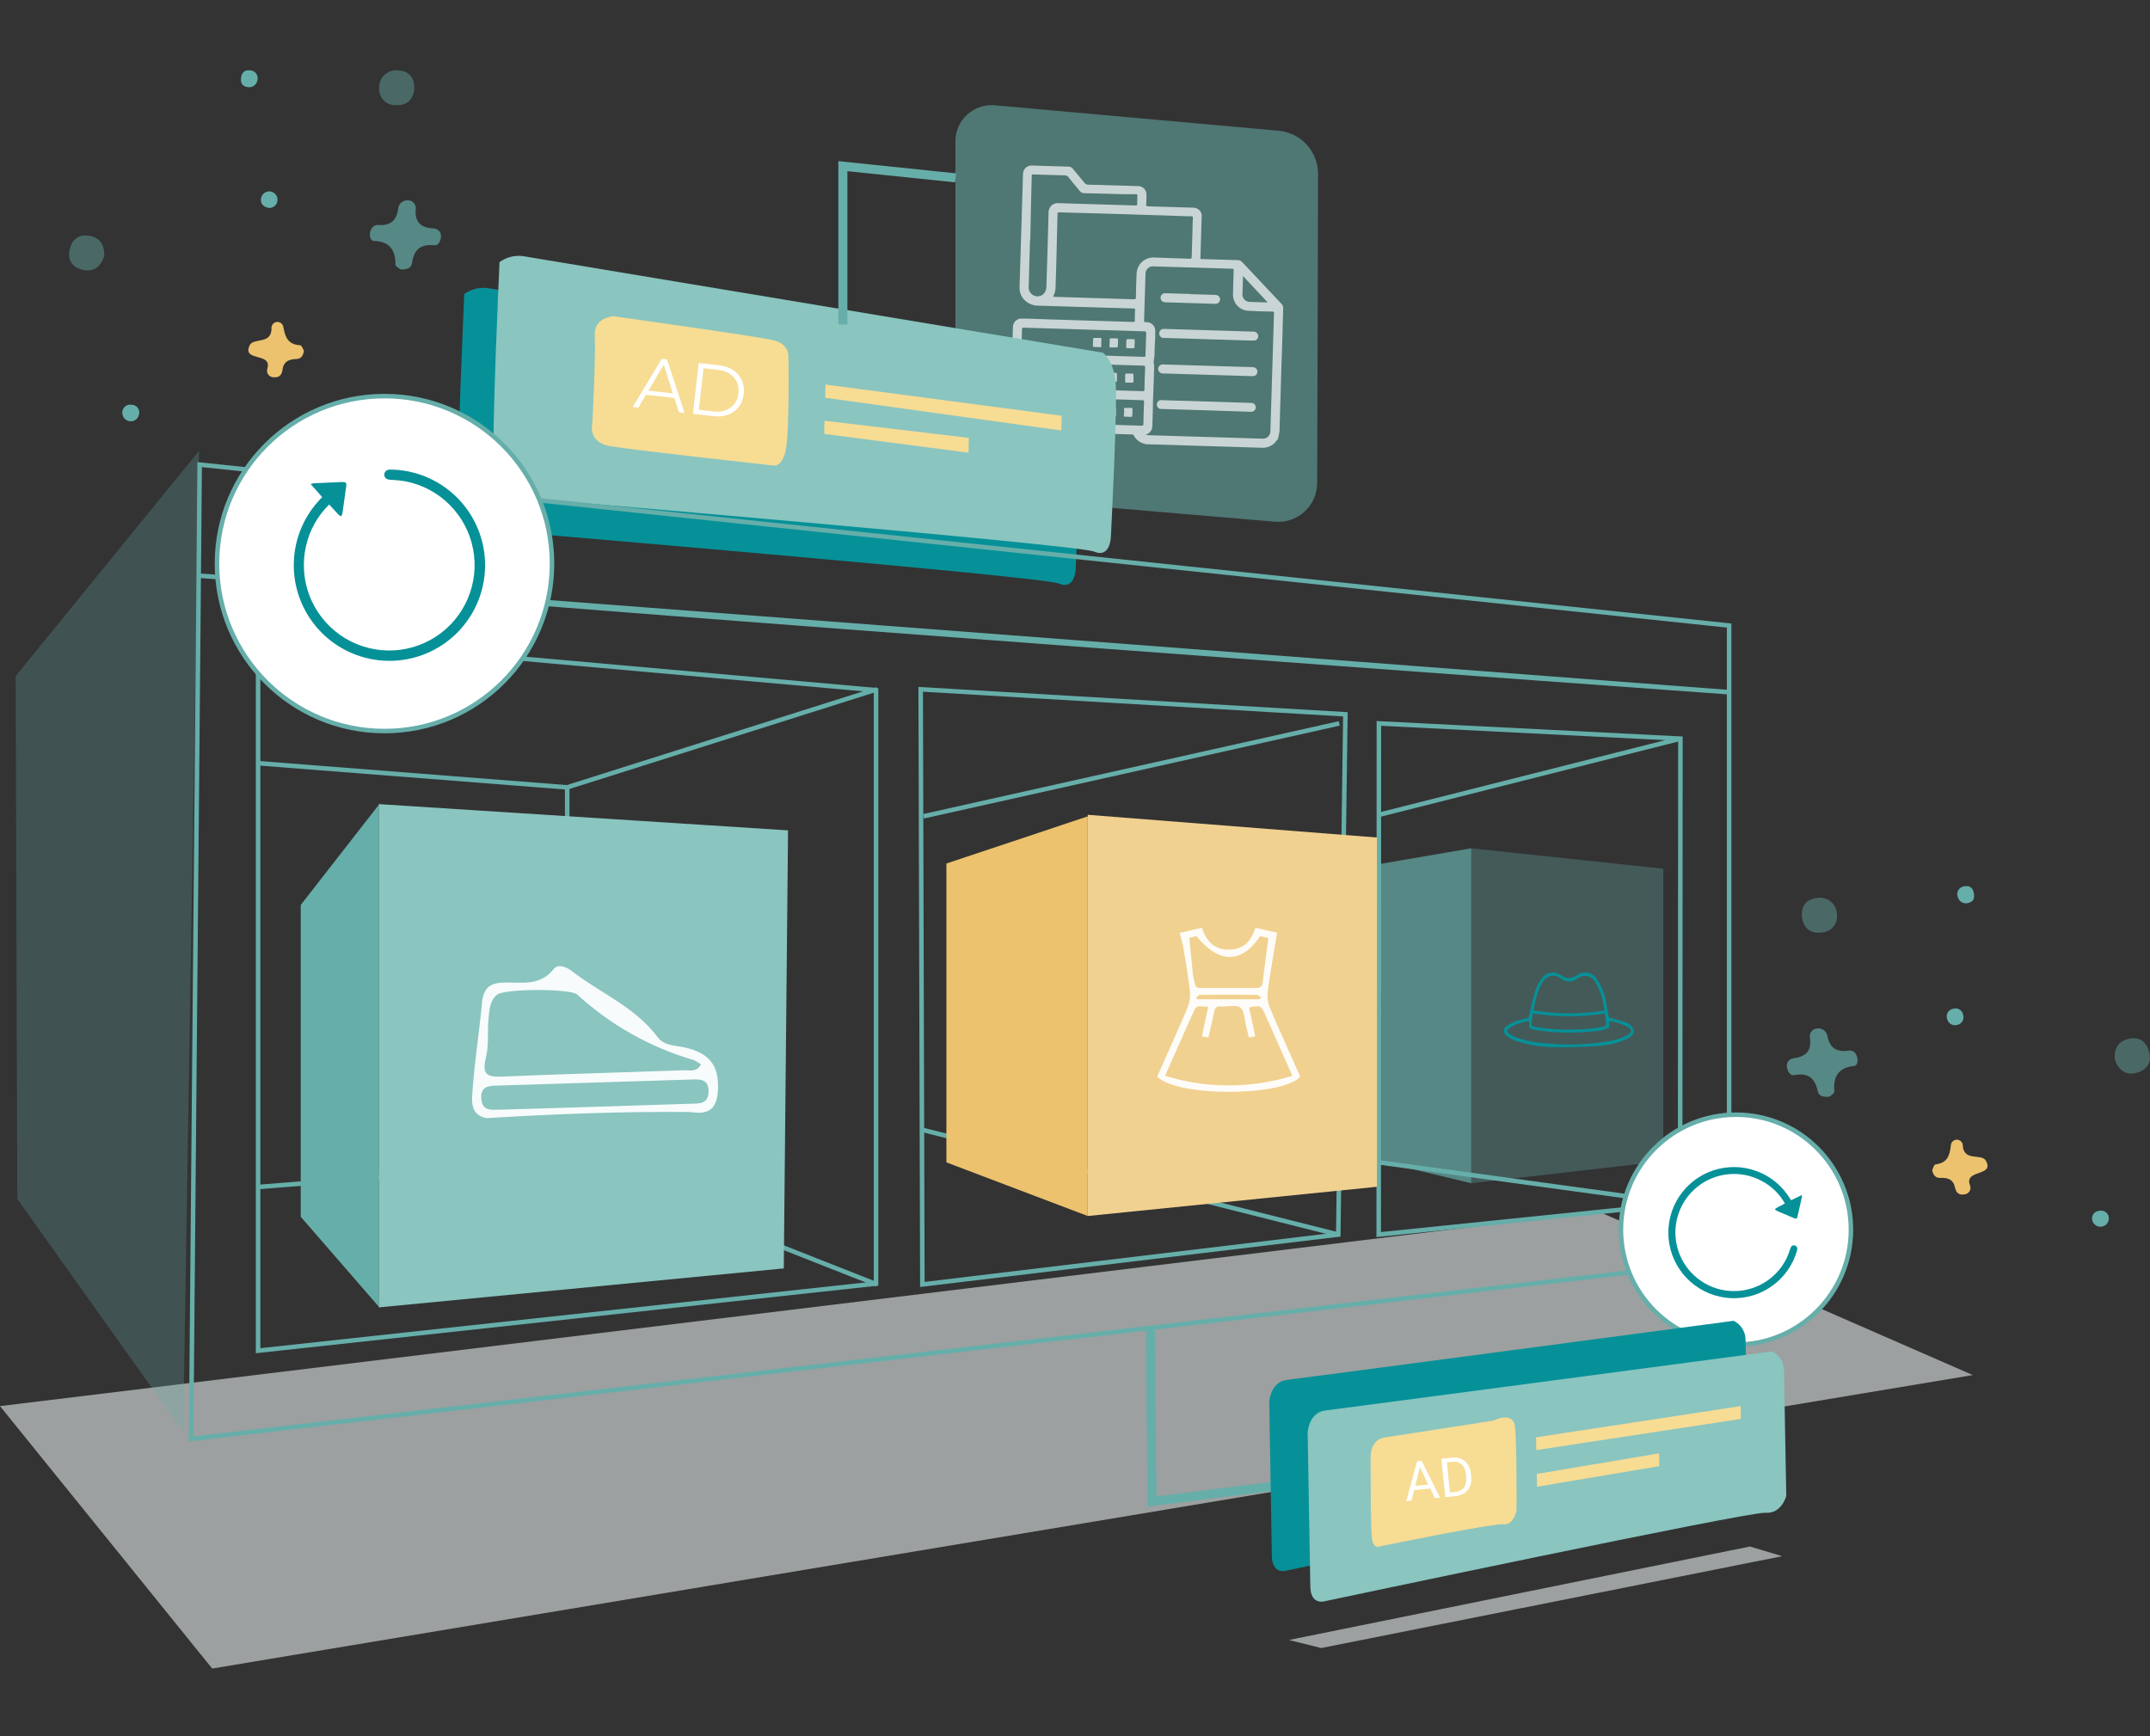 <svg width="520" height="420" viewBox="0 0 520 420" fill="none" xmlns="http://www.w3.org/2000/svg">
<rect x="0" y="0" width="520" height="420" fill="#333333" stroke="none"/>
<path opacity="0.55" d="M231.068 34.231V119.637L308.372 126.207C309.667 126.315 310.97 126.155 312.2 125.736C313.43 125.316 314.559 124.647 315.518 123.77C316.477 122.892 317.243 121.826 317.77 120.638C318.296 119.45 318.571 118.166 318.577 116.867L318.796 42.126C318.806 39.495 317.829 36.956 316.056 35.011C314.284 33.066 311.847 31.858 309.226 31.625L240.66 25.471C239.442 25.355 238.213 25.495 237.052 25.883C235.891 26.271 234.825 26.898 233.921 27.723C233.017 28.548 232.296 29.554 231.805 30.675C231.314 31.796 231.063 33.007 231.068 34.231Z" fill="#66AEAA"/>
<path opacity="0.6" d="M51.32 403.634L477.135 332.638L386.605 293.077L0 340.149L51.32 403.634Z" fill="#E3EAEA"/>
<path opacity="0.69" d="M96.823 65.153C96.561 64.912 95.652 64.452 95.652 64.058C95.652 60.488 94.261 58.397 90.451 58.287C89.706 58.287 89.421 57.389 89.465 56.623C89.542 55.407 90.21 54.433 91.392 54.433C94.469 54.663 95.969 53.338 96.32 50.327C96.401 49.781 96.685 49.286 97.116 48.941C97.546 48.596 98.091 48.426 98.641 48.465C98.918 48.458 99.193 48.513 99.446 48.624C99.7 48.736 99.925 48.903 100.106 49.112C100.287 49.322 100.42 49.569 100.494 49.836C100.568 50.102 100.582 50.382 100.535 50.655C100.327 53.864 101.882 55.112 104.915 55.276C105.186 55.286 105.452 55.356 105.693 55.482C105.934 55.608 106.143 55.786 106.306 56.003C106.469 56.221 106.581 56.472 106.634 56.738C106.687 57.005 106.679 57.279 106.612 57.543C106.492 58.495 105.944 59.437 104.992 59.338C101.707 58.988 100.075 60.433 99.659 63.652C99.506 64.802 98.433 65.295 96.823 65.153Z" fill="#66AEAA"/>
<path d="M73.496 84.796C73.331 86.263 72.653 86.799 71.7 86.843C69.937 86.909 68.601 87.391 68.338 89.405C68.185 90.566 67.66 91.365 66.28 91.267C66.01 91.284 65.741 91.233 65.496 91.118C65.252 91.004 65.04 90.829 64.882 90.61C64.723 90.391 64.623 90.136 64.59 89.868C64.556 89.6 64.592 89.328 64.692 89.077C65.733 85.157 58.484 87.566 60.389 83.525C61.309 81.576 65.864 83.525 65.667 79.146C65.71 78.796 65.88 78.474 66.144 78.24C66.408 78.007 66.749 77.878 67.101 77.878C67.454 77.878 67.794 78.007 68.058 78.24C68.323 78.474 68.492 78.796 68.535 79.146C69.017 81.741 69.74 83.328 72.587 83.525C72.981 83.504 73.309 84.522 73.496 84.796Z" fill="#ECC26F"/>
<path opacity="0.43" d="M100.206 21.519C99.889 24.3 98.268 25.625 95.564 25.439C95.026 25.439 94.494 25.328 94.002 25.111C93.51 24.895 93.069 24.578 92.706 24.182C92.343 23.785 92.067 23.317 91.896 22.808C91.724 22.298 91.66 21.759 91.709 21.223C91.687 20.642 91.79 20.063 92.012 19.526C92.233 18.988 92.567 18.505 92.992 18.108C93.417 17.711 93.922 17.411 94.474 17.226C95.025 17.042 95.61 16.979 96.188 17.041C98.991 17.128 100.25 18.781 100.206 21.519Z" fill="#66AEAA"/>
<path opacity="0.43" d="M25.218 61.845C24.54 64.243 22.897 65.809 20.313 65.338C18.123 64.955 16.393 63.521 16.744 60.959C17.094 58.396 18.583 56.644 21.331 57.006C23.893 57.279 25.306 58.977 25.218 61.845Z" fill="#66AEAA"/>
<path d="M29.6 99.534C29.634 99.275 29.721 99.025 29.855 98.801C29.989 98.577 30.168 98.383 30.381 98.231C30.593 98.079 30.835 97.972 31.091 97.918C31.346 97.863 31.61 97.862 31.866 97.913C32.128 97.917 32.386 97.976 32.623 98.087C32.86 98.198 33.07 98.359 33.24 98.558C33.41 98.757 33.536 98.99 33.608 99.241C33.681 99.493 33.7 99.757 33.662 100.016C33.642 100.292 33.567 100.561 33.44 100.807C33.313 101.053 33.137 101.271 32.924 101.447C32.711 101.624 32.464 101.755 32.198 101.833C31.932 101.911 31.654 101.935 31.379 101.902C31.104 101.869 30.838 101.781 30.598 101.643C30.358 101.505 30.149 101.32 29.983 101.098C29.816 100.877 29.697 100.624 29.631 100.355C29.565 100.086 29.555 99.807 29.6 99.534Z" fill="#66AEAA"/>
<path d="M60.051 21.092C58.507 20.938 58.189 19.997 58.288 18.902C58.386 17.807 58.967 16.909 60.281 17.007C60.593 16.985 60.906 17.04 61.193 17.167C61.479 17.294 61.73 17.489 61.923 17.735C62.117 17.982 62.247 18.272 62.302 18.58C62.357 18.889 62.336 19.206 62.241 19.504C62.138 19.993 61.856 20.427 61.452 20.72C61.047 21.013 60.548 21.146 60.051 21.092Z" fill="#66AEAA"/>
<path d="M64.898 50.283C63.639 49.998 62.949 49.254 63.136 48.005C63.213 47.488 63.49 47.021 63.908 46.705C64.325 46.389 64.85 46.249 65.369 46.315C65.888 46.381 66.361 46.647 66.687 47.057C67.012 47.467 67.164 47.989 67.11 48.509C67.089 48.774 67.014 49.031 66.889 49.266C66.765 49.5 66.594 49.707 66.387 49.873C66.18 50.039 65.941 50.161 65.685 50.232C65.429 50.302 65.161 50.32 64.898 50.283Z" fill="#66AEAA"/>
<path opacity="0.69" d="M442.558 265.265C442.799 265.003 443.653 264.477 443.653 264.028C443.358 260.47 444.606 258.28 448.394 257.875C449.139 257.798 449.358 256.9 449.248 256.145C449.084 254.94 448.34 253.955 447.168 254.152C444.113 254.612 442.514 253.462 441.934 250.44C441.804 249.91 441.48 249.447 441.026 249.143C440.572 248.839 440.021 248.716 439.481 248.797C439.211 248.814 438.948 248.888 438.709 249.015C438.47 249.142 438.262 249.32 438.098 249.535C437.933 249.75 437.818 249.998 437.758 250.262C437.698 250.525 437.696 250.799 437.751 251.064C438.211 254.261 436.755 255.619 433.755 256.013C433.485 256.043 433.225 256.133 432.995 256.277C432.764 256.42 432.569 256.613 432.423 256.842C432.277 257.071 432.184 257.33 432.151 257.6C432.118 257.869 432.146 258.143 432.233 258.4C432.441 259.353 433.054 260.251 433.996 260.075C437.281 259.462 438.978 260.765 439.635 263.962C439.854 265.112 440.96 265.517 442.558 265.265Z" fill="#66AEAA"/>
<path d="M467.321 283.047C467.595 284.493 468.318 284.975 469.27 284.942C471.033 284.876 472.402 285.248 472.829 287.241C473.07 288.391 473.65 289.146 475.019 288.938C475.288 288.933 475.552 288.86 475.786 288.726C476.02 288.591 476.216 288.4 476.356 288.169C476.496 287.938 476.575 287.676 476.586 287.407C476.597 287.137 476.54 286.869 476.42 286.628C475.095 282.807 482.497 284.657 480.296 280.77C479.201 278.898 474.822 281.186 474.701 276.861C474.632 276.519 474.442 276.214 474.165 276.001C473.888 275.788 473.544 275.683 473.196 275.704C472.848 275.726 472.519 275.872 472.27 276.117C472.022 276.362 471.87 276.688 471.843 277.036C471.548 279.664 470.957 281.306 468.132 281.679C467.737 281.69 467.486 282.785 467.321 283.047Z" fill="#ECC26F"/>
<path opacity="0.43" d="M435.824 222.015C436.35 224.763 438.014 225.957 440.752 225.563C441.287 225.522 441.809 225.369 442.282 225.115C442.756 224.861 443.171 224.511 443.502 224.088C443.833 223.664 444.071 223.177 444.203 222.656C444.335 222.135 444.356 221.592 444.266 221.062C444.245 220.481 444.098 219.911 443.836 219.392C443.575 218.872 443.204 218.415 442.75 218.052C442.297 217.688 441.77 217.427 441.205 217.285C440.641 217.143 440.053 217.124 439.481 217.23C436.7 217.537 435.572 219.278 435.824 222.015Z" fill="#66AEAA"/>
<path opacity="0.43" d="M511.513 256.44C512.367 258.784 514.13 260.218 516.681 259.55C518.805 259.002 520.437 257.437 519.889 254.853C519.342 252.269 517.699 250.703 515.017 251.261C512.334 251.82 511.195 253.593 511.513 256.44Z" fill="#66AEAA"/>
<path d="M510.015 294.369C509.965 294.112 509.861 293.869 509.712 293.654C509.562 293.44 509.369 293.258 509.146 293.122C508.922 292.986 508.673 292.899 508.413 292.864C508.154 292.83 507.89 292.85 507.639 292.924C507.382 292.946 507.133 293.022 506.909 293.148C506.684 293.274 506.488 293.446 506.335 293.653C506.182 293.86 506.074 294.098 506.02 294.349C505.965 294.601 505.965 294.862 506.018 295.114C506.123 295.644 506.434 296.11 506.883 296.411C507.331 296.712 507.881 296.822 508.411 296.718C508.941 296.613 509.408 296.302 509.709 295.854C510.009 295.405 510.12 294.855 510.015 294.325V294.369Z" fill="#66AEAA"/>
<path d="M475.83 218.489C477.352 218.215 477.604 217.285 477.406 216.124C477.209 214.963 476.585 214.186 475.282 214.383C474.969 214.385 474.661 214.464 474.386 214.612C474.11 214.761 473.875 214.974 473.701 215.235C473.527 215.495 473.419 215.794 473.388 216.106C473.356 216.417 473.401 216.732 473.519 217.022C473.649 217.512 473.959 217.936 474.387 218.208C474.816 218.48 475.331 218.58 475.83 218.489Z" fill="#66AEAA"/>
<path d="M473.238 247.965C473.508 247.93 473.767 247.837 473.999 247.692C474.23 247.548 474.427 247.355 474.578 247.128C474.728 246.901 474.828 246.644 474.871 246.375C474.914 246.105 474.898 245.83 474.825 245.567C474.79 245.3 474.698 245.043 474.554 244.815C474.411 244.587 474.22 244.392 473.994 244.245C473.768 244.097 473.514 244 473.247 243.96C472.98 243.92 472.708 243.938 472.449 244.013C472.182 244.046 471.926 244.137 471.698 244.279C471.47 244.422 471.276 244.612 471.129 244.837C470.982 245.062 470.886 245.317 470.847 245.583C470.809 245.849 470.828 246.12 470.905 246.378C470.947 246.639 471.041 246.888 471.183 247.111C471.324 247.334 471.51 247.526 471.729 247.675C471.947 247.824 472.194 247.926 472.453 247.976C472.713 248.026 472.98 248.022 473.238 247.965Z" fill="#66AEAA"/>
<g opacity="0.83">
<path opacity="0.83" d="M309.9 89.482C309.747 94.417 309.601 99.355 309.462 104.297C309.366 104.976 309.231 105.648 309.057 106.311C308.772 106.388 308.728 106.684 308.564 106.87C308.148 107.356 307.625 107.74 307.036 107.99C306.447 108.241 305.809 108.352 305.17 108.315L277.938 107.483C277.168 107.515 276.405 107.326 275.74 106.938C275.074 106.55 274.534 105.979 274.183 105.293C274.157 105.229 274.111 105.175 274.051 105.139C273.992 105.104 273.923 105.089 273.854 105.096H273.613L256.795 104.581L246.513 104.275C246.211 104.296 245.907 104.251 245.624 104.141C245.341 104.032 245.086 103.861 244.876 103.641C244.667 103.421 244.509 103.158 244.413 102.87C244.318 102.582 244.287 102.277 244.323 101.975C244.389 99.95 244.389 97.913 244.542 95.898C244.608 95.077 244.542 94.278 244.597 93.468C244.597 91.508 244.597 89.537 244.805 87.588C244.882 86.679 244.805 85.792 244.805 84.894C244.86 83.011 244.915 81.127 244.98 79.255C244.961 78.956 245.008 78.656 245.116 78.377C245.224 78.097 245.392 77.845 245.608 77.637C245.823 77.428 246.082 77.269 246.365 77.171C246.648 77.072 246.949 77.036 247.247 77.065C249.152 77.065 251.057 77.186 252.952 77.24L273.865 77.876H274.172C274.402 77.876 274.478 77.766 274.467 77.558C274.467 76.682 274.467 75.817 274.533 74.941C274.533 74.733 274.533 74.635 274.259 74.624C271.434 74.558 268.598 74.47 265.762 74.383L251.222 73.945C250.135 73.971 249.071 73.623 248.21 72.959C247.684 72.554 247.261 72.028 246.98 71.426C246.698 70.824 246.564 70.163 246.59 69.499C246.853 60.367 247.13 51.243 247.422 42.125C247.417 41.841 247.471 41.559 247.58 41.297C247.69 41.035 247.853 40.799 248.059 40.603C248.265 40.407 248.509 40.257 248.777 40.161C249.044 40.065 249.329 40.025 249.612 40.045C252.546 40.133 255.481 40.231 258.372 40.308C258.581 40.297 258.791 40.336 258.981 40.424C259.172 40.512 259.339 40.645 259.467 40.812C260.397 41.906 261.35 43.067 262.27 44.206C262.37 44.347 262.503 44.463 262.658 44.543C262.812 44.623 262.983 44.665 263.157 44.666C267.142 44.764 271.117 44.896 275.091 45.016C275.392 44.993 275.693 45.037 275.974 45.144C276.255 45.251 276.51 45.419 276.719 45.635C276.928 45.852 277.087 46.111 277.184 46.396C277.281 46.681 277.314 46.983 277.281 47.283C277.281 48.016 277.281 48.75 277.205 49.472C277.205 49.812 277.314 49.91 277.632 49.91L288.581 50.239C289.067 50.228 289.542 50.391 289.919 50.698C290.296 51.005 290.551 51.436 290.64 51.914C290.656 52.096 290.656 52.28 290.64 52.462L290.344 62.097C290.344 62.754 290.289 62.656 290.913 62.678C293.738 62.776 296.574 62.864 299.399 62.929C299.594 62.929 299.786 62.969 299.964 63.048C300.141 63.128 300.3 63.244 300.429 63.389L309.933 73.496C310.077 73.637 310.189 73.809 310.261 73.998C310.332 74.187 310.363 74.389 310.349 74.591C310.228 79.529 310.086 84.5 309.9 89.482ZM277.051 105.118C277.31 105.245 277.597 105.301 277.884 105.282L305.257 106.114C305.518 106.143 305.782 106.115 306.031 106.032C306.28 105.948 306.508 105.812 306.698 105.632C306.889 105.451 307.038 105.232 307.135 104.988C307.233 104.744 307.275 104.482 307.261 104.22C307.546 94.731 307.834 85.274 308.126 75.85C308.126 75.39 308.126 75.39 307.677 75.368C305.761 75.368 303.834 75.281 301.907 75.182C300.892 75.128 299.939 74.68 299.249 73.934C298.56 73.187 298.19 72.201 298.217 71.185C298.217 69.291 298.326 67.386 298.381 65.481C298.381 65.032 298.381 65.032 297.943 65.01L279.066 64.441C278.803 64.406 278.535 64.43 278.282 64.511C278.029 64.593 277.798 64.73 277.605 64.913C277.412 65.096 277.262 65.319 277.166 65.567C277.07 65.815 277.031 66.081 277.051 66.346C276.927 69.996 276.814 73.675 276.712 77.383C276.712 77.919 276.712 77.919 277.216 77.941C277.517 77.922 277.819 77.969 278.1 78.078C278.381 78.188 278.635 78.358 278.843 78.576C279.052 78.794 279.21 79.055 279.308 79.34C279.405 79.626 279.438 79.93 279.406 80.23C279.406 81.149 279.406 82.069 279.329 82.989C279.252 83.909 279.241 84.817 279.241 85.694C279.241 86.569 278.836 87.467 279.154 88.376C279.088 90.468 279.066 92.548 278.946 94.639C278.946 95.351 278.869 96.063 278.869 96.774C278.869 98.844 278.771 100.902 278.705 102.972C278.733 103.46 278.589 103.943 278.296 104.336C278.004 104.729 277.583 105.005 277.106 105.118H277.051ZM271.916 51.816L256.247 51.367C255.798 51.367 255.788 51.367 255.777 51.805C255.711 54.619 255.612 57.433 255.569 60.247C255.503 63.389 255.393 66.532 255.295 69.674C255.275 70.283 255.126 70.88 254.857 71.426C254.682 71.799 254.682 71.799 255.076 71.809L274.292 72.401C274.621 72.401 274.719 72.302 274.73 71.996C274.73 70.156 274.829 68.306 274.883 66.521C274.866 65.571 275.158 64.641 275.716 63.871C276.158 63.31 276.736 62.872 277.395 62.598C278.054 62.324 278.773 62.223 279.482 62.305C282.263 62.426 285.045 62.492 287.837 62.59C288.154 62.59 288.209 62.492 288.22 62.207C288.275 60.159 288.34 58.123 288.406 56.086C288.406 54.991 288.461 53.83 288.516 52.714C288.516 52.396 288.417 52.297 288.121 52.319C287.914 52.336 287.705 52.336 287.497 52.319L271.916 51.816ZM249.13 57.947L248.933 64.309C248.933 66.028 248.824 67.747 248.791 69.466C248.772 69.941 248.913 70.408 249.191 70.793C249.469 71.178 249.868 71.459 250.324 71.591C250.75 71.723 251.207 71.716 251.628 71.57C252.05 71.424 252.414 71.147 252.667 70.78C252.95 70.332 253.094 69.81 253.083 69.28C253.269 63.291 253.466 57.312 253.609 51.323C253.608 51.026 253.668 50.732 253.785 50.459C253.902 50.186 254.073 49.939 254.288 49.734C254.503 49.53 254.758 49.371 255.036 49.267C255.315 49.164 255.611 49.118 255.908 49.133C259.467 49.264 263.036 49.352 266.595 49.462L274.61 49.713C274.916 49.713 275.048 49.648 275.048 49.319C275.048 48.684 275.048 48.038 275.102 47.392C275.102 47.075 275.004 46.965 274.686 46.976C273.668 46.976 272.65 46.976 271.631 46.976L262.138 46.724C261.961 46.724 261.786 46.683 261.627 46.605C261.467 46.528 261.328 46.415 261.218 46.275C260.266 45.18 259.313 43.976 258.383 42.815C258.295 42.691 258.178 42.59 258.043 42.522C257.907 42.453 257.757 42.418 257.605 42.421L250.006 42.202C249.546 42.202 249.546 42.202 249.535 42.64C249.47 45.202 249.415 47.754 249.338 50.305C249.262 52.856 249.273 55.396 249.185 57.947H249.13ZM261.755 94.179L276.329 94.628C276.668 94.628 276.8 94.628 276.8 94.212C276.8 92.438 276.898 90.675 276.964 88.913C276.964 88.551 276.865 88.464 276.526 88.453L247.389 87.577C246.951 87.577 246.94 87.577 246.929 88.026C246.875 89.767 246.82 91.519 246.776 93.26C246.776 93.719 246.776 93.719 247.236 93.741L261.755 94.179ZM261.7 96.369L247.159 95.92C246.699 95.92 246.688 95.92 246.678 96.358C246.623 98.088 246.568 99.818 246.524 101.548C246.524 102.074 246.524 102.074 247.039 102.085L258.766 102.435C264.532 102.61 270.307 102.793 276.088 102.983C276.449 102.983 276.548 102.884 276.548 102.545C276.548 100.804 276.646 99.074 276.701 97.344C276.701 96.829 276.701 96.829 276.175 96.807L261.7 96.369ZM261.996 85.88L276.581 86.318C277.03 86.318 277.04 86.318 277.051 85.88C277.106 84.106 277.15 82.332 277.216 80.558C277.216 80.241 277.117 80.164 276.821 80.153C267.091 79.868 257.361 79.573 247.63 79.266C247.302 79.266 247.181 79.354 247.181 79.682C247.181 81.445 247.083 83.197 247.028 84.949C247.028 85.42 247.028 85.42 247.488 85.442L261.996 85.88ZM306.615 73.167L300.626 66.773C300.549 66.849 300.626 66.959 300.626 67.057C300.626 68.404 300.527 69.751 300.494 71.109C300.478 71.359 300.513 71.609 300.598 71.845C300.684 72.081 300.817 72.296 300.99 72.477C301.163 72.658 301.372 72.802 301.603 72.898C301.835 72.994 302.083 73.041 302.334 73.036L306.319 73.156L306.615 73.167Z" fill="white"/>
<path opacity="0.83" d="M292.379 79.89L303.241 80.23C303.419 80.232 303.594 80.278 303.751 80.364C303.907 80.45 304.04 80.573 304.139 80.722C304.237 80.871 304.297 81.041 304.314 81.219C304.332 81.396 304.305 81.576 304.237 81.741C304.167 81.931 304.041 82.095 303.874 82.211C303.708 82.326 303.509 82.388 303.307 82.387C303.066 82.387 302.825 82.387 302.584 82.387L284.046 81.817L281.506 81.751C281.358 81.759 281.21 81.736 281.07 81.684C280.931 81.633 280.804 81.553 280.696 81.451C280.589 81.348 280.503 81.225 280.445 81.089C280.386 80.952 280.356 80.805 280.356 80.657C280.356 80.505 280.387 80.355 280.447 80.216C280.508 80.077 280.596 79.953 280.707 79.85C280.819 79.747 280.95 79.668 281.093 79.618C281.236 79.569 281.388 79.549 281.539 79.562L292.379 79.89Z" fill="white"/>
<path opacity="0.83" d="M292.045 90.665L281.205 90.336C281.056 90.336 280.908 90.306 280.771 90.247C280.633 90.188 280.509 90.101 280.407 89.992C280.304 89.884 280.225 89.755 280.174 89.615C280.123 89.474 280.101 89.325 280.11 89.175C280.131 88.913 280.245 88.667 280.432 88.482C280.619 88.297 280.866 88.186 281.129 88.168H281.435L302.863 88.814C303.099 88.789 303.336 88.837 303.543 88.95C303.751 89.064 303.918 89.238 304.024 89.449C304.103 89.623 304.136 89.816 304.117 90.006C304.099 90.197 304.031 90.38 303.921 90.536C303.81 90.692 303.66 90.817 303.486 90.897C303.312 90.977 303.12 91.01 302.929 90.993L292.045 90.665Z" fill="white"/>
<path opacity="0.83" d="M291.793 99.26L280.844 98.931C280.637 98.942 280.431 98.886 280.258 98.772C280.085 98.657 279.952 98.491 279.88 98.296C279.795 98.107 279.765 97.898 279.794 97.692C279.823 97.487 279.91 97.294 280.045 97.136C280.179 96.961 280.375 96.844 280.592 96.807H281.107L302.535 97.464C302.758 97.442 302.983 97.489 303.179 97.598C303.375 97.708 303.532 97.875 303.63 98.077C303.705 98.245 303.737 98.428 303.723 98.611C303.708 98.794 303.648 98.971 303.548 99.125C303.448 99.278 303.31 99.404 303.149 99.491C302.987 99.578 302.806 99.623 302.622 99.621L291.793 99.26Z" fill="white"/>
<path opacity="0.83" d="M287.88 71.153L294.034 71.339C294.269 71.345 294.497 71.427 294.683 71.573C294.868 71.719 295.001 71.921 295.063 72.149C295.121 72.391 295.095 72.645 294.989 72.869C294.884 73.094 294.705 73.277 294.482 73.386C294.284 73.476 294.065 73.514 293.847 73.496L281.737 73.124C281.593 73.117 281.452 73.082 281.322 73.021C281.192 72.96 281.074 72.874 280.977 72.768C280.781 72.553 280.678 72.27 280.692 71.979C280.698 71.836 280.733 71.695 280.794 71.564C280.855 71.434 280.941 71.317 281.047 71.22C281.262 71.023 281.545 70.921 281.836 70.934L287.88 71.109V71.153Z" fill="white"/>
<path opacity="0.83" d="M274.153 91.497C274.153 91.738 274.153 91.978 274.153 92.208C274.153 92.438 274.066 92.57 273.814 92.559H272.467C272.226 92.559 272.117 92.449 272.128 92.208C272.128 91.705 272.128 91.201 272.128 90.697C272.128 90.468 272.215 90.358 272.456 90.369H273.825C274.066 90.369 274.153 90.478 274.142 90.708C274.131 90.938 274.153 91.234 274.153 91.497Z" fill="white"/>
<path opacity="0.83" d="M266.102 91.234C266.102 91.508 266.102 91.781 266.102 92.055C266.102 92.329 266.025 92.329 265.828 92.318L264.328 92.252C264.153 92.252 264.076 92.165 264.087 91.989C264.087 91.442 264.087 90.894 264.142 90.347C264.142 90.15 264.24 90.062 264.448 90.073H265.85C266.069 90.073 266.156 90.183 266.145 90.402C266.135 90.621 266.145 90.927 266.145 91.19L266.102 91.234Z" fill="white"/>
<path opacity="0.83" d="M268.127 91.288C268.127 91.015 268.127 90.741 268.127 90.467C268.127 90.194 268.215 90.194 268.401 90.204H269.879C269.917 90.2 269.955 90.205 269.99 90.218C270.025 90.232 270.057 90.253 270.082 90.281C270.108 90.308 270.127 90.342 270.137 90.378C270.147 90.414 270.149 90.452 270.142 90.489C270.142 91.037 270.142 91.584 270.142 92.143C270.142 92.285 270.076 92.373 269.912 92.362H268.368C268.171 92.362 268.105 92.274 268.116 92.088C268.127 91.902 268.116 91.529 268.116 91.256L268.127 91.288Z" fill="white"/>
<path opacity="0.83" d="M271.875 99.731C271.875 99.457 271.875 99.183 271.875 98.909C271.875 98.636 271.941 98.658 272.116 98.669H273.66C273.824 98.669 273.901 98.756 273.901 98.921C273.901 99.49 273.901 100.015 273.846 100.607C273.846 100.782 273.759 100.859 273.583 100.848L272.04 100.793C271.875 100.793 271.81 100.705 271.821 100.519C271.831 100.333 271.864 100.004 271.875 99.731Z" fill="white"/>
<path opacity="0.83" d="M267.879 99.599C267.89 99.391 267.89 99.183 267.879 98.975C267.879 98.636 267.978 98.504 268.317 98.526C268.657 98.548 269.171 98.526 269.587 98.526C269.817 98.526 269.916 98.625 269.905 98.866C269.905 99.38 269.905 99.895 269.905 100.41C269.905 100.618 269.817 100.727 269.598 100.716H268.153C267.934 100.716 267.868 100.607 267.879 100.399C267.89 100.191 267.868 99.862 267.879 99.599Z" fill="white"/>
<path opacity="0.83" d="M265.836 99.567C265.836 99.808 265.836 100.048 265.836 100.289C265.836 100.53 265.716 100.64 265.464 100.64H264.128C263.909 100.64 263.821 100.541 263.821 100.333C263.821 99.796 263.821 99.238 263.821 98.724C263.821 98.515 263.931 98.439 264.128 98.45H265.529C265.748 98.45 265.847 98.537 265.825 98.767C265.803 98.997 265.847 99.304 265.836 99.567Z" fill="white"/>
<path opacity="0.83" d="M268.378 82.945C268.378 82.683 268.378 82.42 268.378 82.157C268.378 81.894 268.378 81.861 268.652 81.861H270.119C270.327 81.861 270.404 81.96 270.404 82.157C270.404 82.694 270.404 83.252 270.349 83.766C270.349 83.964 270.261 84.062 270.053 84.051H268.619C268.4 84.051 268.301 83.975 268.323 83.745C268.345 83.515 268.367 83.219 268.378 82.945Z" fill="white"/>
<path opacity="0.83" d="M274.401 83.164C274.401 83.416 274.401 83.668 274.401 83.92C274.401 84.172 274.292 84.248 274.073 84.237H272.693C272.463 84.237 272.365 84.128 272.376 83.898C272.376 83.383 272.376 82.869 272.431 82.354C272.431 82.124 272.529 82.014 272.759 82.036H274.139C274.369 82.036 274.456 82.146 274.445 82.376C274.434 82.606 274.445 82.901 274.445 83.164H274.401Z" fill="white"/>
<path opacity="0.83" d="M266.357 82.912C266.357 83.186 266.357 83.46 266.357 83.734C266.357 84.007 266.27 84.007 266.084 83.996L264.573 83.931C264.387 83.931 264.343 83.821 264.343 83.668C264.343 83.11 264.343 82.573 264.398 82.015C264.398 81.796 264.496 81.719 264.726 81.741C265.175 81.741 265.635 81.741 266.095 81.741C266.336 81.741 266.423 81.829 266.401 82.069C266.379 82.31 266.357 82.639 266.357 82.912Z" fill="white"/>
</g>
<path opacity="0.26" d="M48.136 109.071L3.79 163.545L4.184 290.044L44.303 346.357L48.136 109.071Z" fill="#66AEAA"/>
<path opacity="0.6" d="M311.744 396.725L319.551 398.674L431.039 376.457L423.243 374.114L311.744 396.725Z" fill="#E3EAEA"/>
<path d="M117.893 69.685L258.189 93.041C258.189 93.041 260.532 94.705 261.189 99.49C261.846 104.275 260.149 137.682 260.149 137.682C260.149 137.682 260.007 142.861 256.065 141.153C252.123 139.445 118.287 128.221 118.287 128.221C118.287 128.221 111.51 128.824 110.929 120.852C110.349 112.881 112.298 71.12 112.298 71.12C113.916 69.955 115.914 69.443 117.893 69.685Z" fill="#069198"/>
<path d="M126.467 61.955L266.752 85.321C266.752 85.321 269.096 86.975 269.763 91.771C270.431 96.567 268.669 129.962 268.669 129.962C268.669 129.962 268.526 135.131 264.595 133.433C260.664 131.736 126.807 120.491 126.807 120.491C126.807 120.491 120.029 121.104 119.449 113.122C118.868 105.14 120.817 63.401 120.817 63.401C122.448 62.217 124.469 61.7 126.467 61.955Z" fill="#8AC5C0"/>
<path d="M148.366 76.496C148.366 76.496 143.581 76.759 143.855 81.15C144.129 85.54 143.275 102.227 143.275 102.227C143.275 102.227 141.961 106.969 147.501 107.921C153.042 108.874 186.788 112.586 186.788 112.586C186.788 112.586 189.153 113.44 190.073 108.688C190.993 103.936 190.686 86.011 190.686 86.011C190.686 86.011 190.763 83.23 187.204 82.332C183.645 81.434 148.366 76.496 148.366 76.496Z" fill="#F7DC94"/>
<path d="M199.668 93.03L199.58 96.216L256.693 104.144L256.791 100.574L199.668 93.03Z" fill="#F7DC94"/>
<path d="M199.42 101.778L199.332 104.965L234.239 109.509L234.338 105.928L199.42 101.778Z" fill="#F7DC94"/>
<path d="M48.288 112.388L418.206 151.325V305.012L46.219 348.087L48.08 136.904L48.288 112.388Z" stroke="#66AEAA" stroke-width="1.095" stroke-miterlimit="10"/>
<path d="M73.764 141.174C128.862 146.562 418.202 167.453 418.202 167.453L48.109 139.258" stroke="#66AEAA" stroke-width="1.095" stroke-miterlimit="10"/>
<path d="M62.421 153.646V326.747L211.882 310.509V166.961L62.421 153.646Z" stroke="#66AEAA" stroke-width="1.095" stroke-miterlimit="10"/>
<path d="M222.677 166.753L223.082 310.717L323.675 298.651L325.394 172.797L222.677 166.753Z" stroke="#66AEAA" stroke-width="1.095" stroke-miterlimit="10"/>
<path d="M333.499 174.998L333.455 298.651L406.357 291.161L406.423 178.688L333.499 174.998Z" stroke="#66AEAA" stroke-width="1.095" stroke-miterlimit="10"/>
<path d="M62.421 184.623L137.151 190.47L212.09 166.753" stroke="#66AEAA" stroke-width="1.095" stroke-miterlimit="10"/>
<path d="M62.421 287.143L137.151 281.175L212.09 310.717" stroke="#66AEAA" stroke-width="1.095" stroke-miterlimit="10"/>
<path d="M137.186 190.469V281.81" stroke="#66AEAA" stroke-width="1.095" stroke-miterlimit="10"/>
<path d="M223.37 197.466L323.919 174.998" stroke="#66AEAA" stroke-width="1.095" stroke-miterlimit="10"/>
<path d="M222.984 273.291L323.676 298.65" stroke="#66AEAA" stroke-width="1.095" stroke-miterlimit="10"/>
<path d="M333.455 197.126L406.423 178.688" stroke="#66AEAA" stroke-width="1.095" stroke-miterlimit="10"/>
<path d="M333.455 281.175L406.357 291.161" stroke="#66AEAA" stroke-width="1.095" stroke-miterlimit="10"/>
<path d="M263.087 197.105V294.161L333.032 287.088V202.602L263.087 197.105Z" fill="#F1D190"/>
<path d="M263.08 197.488L228.896 208.886V281.186L263.08 294.161V197.488Z" fill="#ECC26F"/>
<path d="M91.591 194.521V316.268L189.567 306.84L190.596 200.871L91.591 194.521Z" fill="#8AC5C0"/>
<path d="M72.737 218.916L91.592 194.729V316.071L72.737 294.348V218.916Z" fill="#66AEAA"/>
<path opacity="0.32" d="M402.27 210.146V280.901L355.833 286.234V205.208L402.27 210.146Z" fill="#66AEAA"/>
<path opacity="0.69" d="M355.835 205.208L333.498 209.04V280.858L355.835 286.234V205.208Z" fill="#66AEAA"/>
<path d="M231.111 43.023L203.857 40.198V78.51" stroke="#66AEAA" stroke-width="2.19" stroke-miterlimit="10"/>
<path d="M308.083 359.519L278.618 363.209L278.246 321.217" stroke="#66AEAA" stroke-width="2.19" stroke-miterlimit="10"/>
<path d="M163.089 96.273L156.236 95.498L154.389 98.617L153.036 98.464L160.049 86.8L161.332 86.945L165.564 99.881L164.193 99.726L163.089 96.273ZM162.734 95.165L160.529 88.224L156.83 94.498L162.734 95.165ZM168.989 87.811L173.997 88.377C175.298 88.524 176.416 88.917 177.352 89.557C178.289 90.185 178.98 90.999 179.425 91.998C179.871 92.986 180.026 94.077 179.891 95.272C179.756 96.467 179.36 97.501 178.704 98.376C178.049 99.24 177.193 99.878 176.138 100.293C175.084 100.696 173.907 100.824 172.607 100.677L167.599 100.111L168.989 87.811ZM172.664 99.544C173.741 99.666 174.708 99.562 175.564 99.231C176.421 98.889 177.115 98.369 177.645 97.669C178.176 96.958 178.497 96.111 178.609 95.127C178.72 94.143 178.595 93.251 178.235 92.451C177.876 91.639 177.316 90.976 176.555 90.463C175.796 89.939 174.878 89.615 173.8 89.493L170.162 89.082L169.026 99.133L172.664 99.544Z" fill="white"/>
<path d="M345.283 360.265L341.369 360.499L340.636 362.99L339.366 363.066L342.373 353.511L343.451 353.446L347.585 362.573L346.321 362.649L345.283 360.265ZM341.68 359.463L344.856 359.273L343.003 354.999L341.68 359.463ZM348.842 362.498L348.282 353.156L350.919 352.998C351.731 352.949 352.461 353.086 353.107 353.408C353.753 353.73 354.264 354.212 354.642 354.855C355.024 355.497 355.243 356.248 355.299 357.107L355.335 357.704C355.387 358.585 355.263 359.367 354.96 360.051C354.662 360.734 354.207 361.272 353.596 361.665C352.988 362.058 352.265 362.284 351.428 362.343L348.842 362.498ZM349.574 354.096L350.014 361.417L351.31 361.339C352.259 361.282 352.979 360.942 353.47 360.321C353.965 359.699 354.18 358.842 354.114 357.752L354.081 357.206C354.018 356.145 353.718 355.337 353.183 354.781C352.651 354.221 351.927 353.964 351.011 354.01L349.574 354.096Z" fill="white"/>
<path d="M92.994 176.848C115.368 176.848 133.507 158.71 133.507 136.335C133.507 113.96 115.368 95.822 92.994 95.822C70.619 95.822 52.48 113.96 52.48 136.335C52.48 158.71 70.619 176.848 92.994 176.848Z" fill="white" stroke="#66AEAA" stroke-width="1.095" stroke-miterlimit="10"/>
<path d="M77.912 120.239L75.142 117.108C75.403 117.017 75.67 116.947 75.942 116.9C78.219 116.801 80.486 116.691 82.763 116.604C83.716 116.604 83.858 116.801 83.727 117.699C83.42 119.889 83.135 122.079 82.818 124.203C82.745 124.453 82.638 124.693 82.5 124.915C82.288 124.806 82.086 124.678 81.898 124.531C81.142 123.732 80.398 122.9 79.61 122.046C76.817 124.784 74.874 128.271 74.014 132.086C73.094 136.091 73.39 140.28 74.863 144.116C76.337 147.952 78.921 151.261 82.286 153.62C85.651 155.979 89.643 157.281 93.751 157.358C97.86 157.436 101.898 156.286 105.35 154.055C108.801 151.825 111.508 148.615 113.125 144.837C114.742 141.059 115.196 136.885 114.427 132.848C113.658 128.811 111.703 125.096 108.81 122.177C105.918 119.257 102.22 117.268 98.191 116.462C96.935 116.242 95.666 116.11 94.391 116.067C93.472 115.991 92.935 115.575 92.946 114.808C92.957 114.042 93.526 113.593 94.424 113.593C99.661 113.646 104.725 115.475 108.787 118.779C112.85 122.084 115.671 126.669 116.79 131.785C117.909 136.901 117.259 142.245 114.947 146.944C112.634 151.643 108.796 155.418 104.06 157.652C99.324 159.887 93.969 160.448 88.873 159.245C83.776 158.042 79.238 155.145 76.001 151.029C72.764 146.912 71.019 141.819 71.052 136.582C71.085 131.345 72.894 126.275 76.182 122.199C76.675 121.564 77.299 120.94 77.912 120.239Z" fill="#069198"/>
<path d="M419.855 325.28C435.215 325.28 447.666 312.828 447.666 297.468C447.666 282.108 435.215 269.656 419.855 269.656C404.495 269.656 392.043 282.108 392.043 297.468C392.043 312.828 404.495 325.28 419.855 325.28Z" fill="white" stroke="#66AEAA" stroke-width="1.095" stroke-miterlimit="10"/>
<path d="M433.217 290.351L435.791 289.081C435.802 289.267 435.802 289.453 435.791 289.639C435.451 291.172 435.112 292.694 434.761 294.216C434.619 294.851 434.433 294.906 433.842 294.654L429.692 292.891C429.543 292.791 429.404 292.677 429.276 292.552C429.38 292.425 429.501 292.315 429.637 292.223C430.305 291.862 430.984 291.511 431.695 291.128C430.382 288.794 428.42 286.892 426.046 285.653C423.558 284.327 420.73 283.773 417.926 284.063C415.121 284.352 412.467 285.472 410.302 287.278C408.138 289.085 406.561 291.496 405.775 294.204C404.988 296.911 405.027 299.792 405.887 302.477C406.746 305.162 408.388 307.529 410.6 309.277C412.813 311.024 415.497 312.071 418.308 312.285C421.119 312.498 423.93 311.868 426.381 310.475C428.833 309.082 430.813 306.989 432.068 304.465C432.438 303.674 432.753 302.858 433.009 302.023C433.217 301.421 433.601 301.147 434.104 301.289C434.608 301.432 434.805 301.892 434.641 302.494C433.665 305.949 431.547 308.972 428.631 311.067C425.716 313.163 422.176 314.207 418.589 314.03C415.003 313.853 411.583 312.465 408.888 310.093C406.193 307.72 404.383 304.504 403.752 300.969C403.122 297.434 403.709 293.79 405.418 290.632C407.127 287.475 409.857 284.99 413.16 283.584C416.464 282.179 420.147 281.935 423.608 282.894C427.068 283.852 430.1 285.956 432.21 288.862C432.539 289.354 432.867 289.825 433.217 290.351Z" fill="#069198"/>
<path d="M306.979 339.054C306.979 339.054 307.286 334.28 311.261 333.809C315.235 333.338 419.31 319.509 419.31 319.509C420.191 319.941 420.929 320.616 421.438 321.454C421.946 322.292 422.204 323.259 422.179 324.239L422.727 354.482C422.727 354.482 421.632 358.862 417.624 358.566C413.617 358.27 310.899 379.994 310.899 379.994C310.899 379.994 307.735 380.848 307.615 376.48L306.979 339.054Z" fill="#069198"/>
<path d="M316.27 346.456C316.27 346.456 316.587 341.671 320.562 341.2C324.536 340.729 428.6 326.911 428.6 326.911C429.482 327.339 430.222 328.011 430.733 328.848C431.244 329.685 431.503 330.65 431.48 331.63L432.028 361.884C432.028 361.884 430.933 366.264 426.914 365.957C422.896 365.65 320.2 387.396 320.2 387.396C320.2 387.396 317.025 388.25 316.916 383.87L316.27 346.456Z" fill="#8AC5C0"/>
<path d="M335.014 347.715L361.216 343.653C361.216 343.653 365.946 341.178 366.417 345.153C366.888 349.127 366.789 365.453 366.789 365.453C366.789 365.453 366.056 369.045 363.658 368.738C361.26 368.431 333.886 374.049 333.886 374.049C333.886 374.049 332.309 374.881 331.871 372.494C331.433 370.107 331.51 352.193 331.51 352.193C331.51 352.193 331.433 348.175 335.014 347.715Z" fill="#F7DC94"/>
<path d="M371.513 347.693L371.567 350.792L421.048 343.248L420.994 340.149L371.513 347.693Z" fill="#F7DC94"/>
<path d="M371.685 356.552L371.739 359.65L401.325 354.679L401.27 351.581L371.685 356.552Z" fill="#F7DC94"/>
<path opacity="0.93" d="M117.615 270.489C113.443 269.569 114.155 265.999 114.33 263.251C114.856 256.32 115.929 249.444 116.586 242.524C116.892 239.304 118.283 237.859 121.425 237.706C125.805 237.487 130.437 238.801 133.919 234.421C135.014 233.041 137.116 233.972 138.463 235.023C145.328 240.323 153.617 243.608 159.081 250.922C160.701 253.112 163.69 252.871 166.132 253.506C170.512 254.656 173.556 256.791 173.665 262.32C173.753 267.456 172.231 269.886 167.096 269.01C150.573 268.835 134.094 269.492 117.615 270.489Z" fill="white"/>
<path d="M169.532 257.502C168.437 259.473 166.773 258.849 165.437 258.904C150.754 259.429 136.071 259.812 121.398 260.437C117.796 260.59 116.504 259.922 117.522 255.849C118.289 252.805 117.829 249.443 118.168 246.257C118.376 244.242 118.475 242.019 120.26 240.596C122.044 239.173 137.932 239.074 139.629 240.596C147.669 247.979 157.308 253.401 167.791 256.44C168.414 256.719 168.999 257.076 169.532 257.502Z" fill="#8AC5C0"/>
<path d="M143.951 267.74C136.286 267.97 128.567 268.233 120.88 268.441C118.909 268.441 116.599 268.879 116.402 265.747C116.205 262.616 118.395 262.671 120.464 262.605L167.142 261.149C169.201 261.083 171.423 260.93 171.369 264.061C171.314 267.193 168.982 266.93 166.989 267.007C159.324 267.291 151.638 267.455 143.951 267.74Z" fill="#8AC5C0"/>
<path opacity="0.94" d="M314.48 260.458C310.21 265.287 284.807 265.418 279.88 260.458C280.559 258.925 281.249 257.327 281.96 255.739C283.712 251.764 285.541 247.834 287.183 243.826C287.694 242.598 287.904 241.265 287.796 239.939C287.446 236.512 286.855 233.106 286.296 229.712C286.077 228.398 285.683 227.117 285.344 225.683L290.709 224.413C291.804 227.862 293.851 229.887 297.596 229.712C300.936 229.559 302.655 227.522 303.64 224.434L308.874 225.628C308.13 230.227 307.33 234.727 306.684 239.238C306.434 240.706 306.562 242.213 307.057 243.618C309.444 249.29 312.006 254.874 314.48 260.458ZM281.785 260.25C291.815 263.344 302.545 263.344 312.575 260.25L306.06 245.556C305.031 243.224 304.801 243.125 302.096 243.727L303.607 250.713L302.02 250.954C301.812 250.013 301.637 249.158 301.418 248.326C301.001 246.739 301.034 244.538 299.994 243.749C298.954 242.961 296.819 243.574 295.176 243.476C294.18 243.421 293.851 243.826 293.676 244.757C293.282 246.815 292.746 248.852 292.253 250.976L290.676 250.702L292.253 243.476C290.994 243.793 289.592 242.698 288.869 244.33C286.537 249.454 284.26 254.655 281.785 260.25ZM287.654 226.876C287.95 229.997 288.212 232.866 288.519 235.734C288.596 236.446 288.869 237.147 288.968 237.859C289.099 238.855 289.68 239.03 290.578 239.019C294.957 239.019 299.337 239.019 303.717 239.019C304.812 239.019 305.25 238.691 305.381 237.705C305.841 234.147 306.29 230.577 306.761 226.898L304.79 226.449C300.301 233.183 294.76 233.161 289.384 226.449L287.654 226.876ZM304.67 241.735L305.02 241.297C304.67 241.067 304.319 240.651 303.925 240.651C299.392 240.607 294.859 240.607 290.326 240.651C289.986 240.651 289.647 241.078 289.307 241.308L289.537 241.735H304.67Z" fill="white"/>
<path d="M395.189 249.728C394.71 250.616 393.899 251.277 392.933 251.568C390.791 252.421 388.524 252.92 386.221 253.046C382.882 253.265 379.531 253.385 376.192 253.33C372.978 253.333 369.784 252.823 366.731 251.819C365.92 251.543 365.156 251.144 364.465 250.637C364.244 250.508 364.061 250.322 363.937 250.099C363.812 249.875 363.749 249.623 363.754 249.367C363.76 249.111 363.834 248.862 363.968 248.644C364.103 248.426 364.293 248.249 364.519 248.129C365.694 247.331 367.021 246.783 368.418 246.52C368.888 246.399 369.37 246.312 369.677 246.235C370.235 243.958 370.695 241.757 371.341 239.611C371.688 238.58 372.198 237.611 372.852 236.742C373.091 236.381 373.398 236.07 373.757 235.829C374.116 235.587 374.52 235.418 374.944 235.333C375.368 235.247 375.805 235.247 376.23 235.331C376.654 235.415 377.058 235.582 377.418 235.822C377.991 236.31 378.719 236.579 379.471 236.579C380.224 236.579 380.951 236.31 381.524 235.822C381.882 235.578 382.284 235.407 382.708 235.318C383.132 235.23 383.569 235.227 383.995 235.308C384.42 235.389 384.825 235.554 385.187 235.793C385.548 236.031 385.859 236.339 386.101 236.698C387.362 238.464 388.18 240.507 388.488 242.655C388.729 243.804 388.904 244.976 389.101 246.104C390.36 246.487 391.619 246.805 392.835 247.199C393.346 247.324 393.823 247.562 394.231 247.895C394.638 248.229 394.965 248.649 395.189 249.126V249.728ZM388.072 244.418C387.962 243.782 387.886 243.323 387.765 242.786C387.469 240.975 386.834 239.237 385.893 237.662C385.699 237.279 385.422 236.944 385.082 236.682C384.743 236.419 384.349 236.236 383.929 236.145C383.51 236.054 383.076 236.057 382.658 236.155C382.24 236.252 381.849 236.442 381.513 236.709C380.953 237.169 380.251 237.42 379.526 237.42C378.801 237.42 378.099 237.169 377.538 236.709C377.211 236.432 376.825 236.233 376.41 236.126C375.995 236.018 375.561 236.006 375.141 236.089C374.72 236.172 374.323 236.348 373.98 236.605C373.637 236.863 373.356 237.194 373.159 237.574C371.779 239.6 371.374 241.954 370.903 244.418C376.586 245.359 382.384 245.374 388.072 244.461V244.418ZM389.265 247.013C389.003 247.593 389.616 248.381 388.838 248.743C388.237 248.978 387.618 249.169 386.988 249.312H386.846C383.217 249.794 379.549 249.919 375.896 249.684C374.23 249.577 372.573 249.362 370.936 249.038C369.841 248.83 369.753 248.633 369.841 247.527C369.841 247.363 369.841 247.21 369.841 246.991C368.288 247.211 366.787 247.704 365.406 248.447C365.227 248.559 365.058 248.687 364.903 248.83C364.509 249.202 364.465 249.619 364.903 249.925C365.332 250.277 365.807 250.568 366.315 250.79C368.454 251.634 370.711 252.144 373.005 252.301C378.003 252.865 383.053 252.777 388.028 252.038C389.996 251.843 391.909 251.278 393.667 250.374C394.762 249.717 394.762 249.06 393.667 248.392C392.293 247.676 390.802 247.209 389.265 247.013ZM388.17 245.162C382.395 246.071 376.514 246.071 370.739 245.162C370.662 245.786 370.575 246.399 370.498 247.013C370.334 248.184 370.367 248.261 371.538 248.469C375.999 249.147 380.528 249.258 385.017 248.797C386.013 248.721 386.988 248.491 387.973 248.327C388.302 248.261 388.51 248.097 388.455 247.702C388.378 246.859 388.291 246.005 388.203 245.162H388.17Z" fill="#069198"/>
<path d="M345.913 360.09L342.02 360.487L341.393 363.001L340.129 363.13L342.73 353.475L343.803 353.366L348.305 362.297L347.048 362.425L345.913 360.09ZM342.287 359.44L345.447 359.118L343.421 354.933L342.287 359.44ZM349.556 362.169L348.609 352.876L351.232 352.608C352.041 352.526 352.774 352.632 353.431 352.926C354.089 353.22 354.62 353.68 355.023 354.305C355.431 354.93 355.68 355.67 355.772 356.525L355.832 357.118C355.921 357.995 355.829 358.78 355.556 359.474C355.287 360.168 354.856 360.724 354.262 361.141C353.673 361.558 352.961 361.813 352.128 361.907L349.556 362.169ZM349.937 353.759L350.679 361.042L351.969 360.911C352.913 360.814 353.617 360.446 354.081 359.805C354.549 359.164 354.727 358.301 354.617 357.216L354.561 356.674C354.454 355.618 354.121 354.825 353.564 354.293C353.011 353.756 352.278 353.529 351.367 353.614L349.937 353.759Z" fill="white"/>
</svg>
